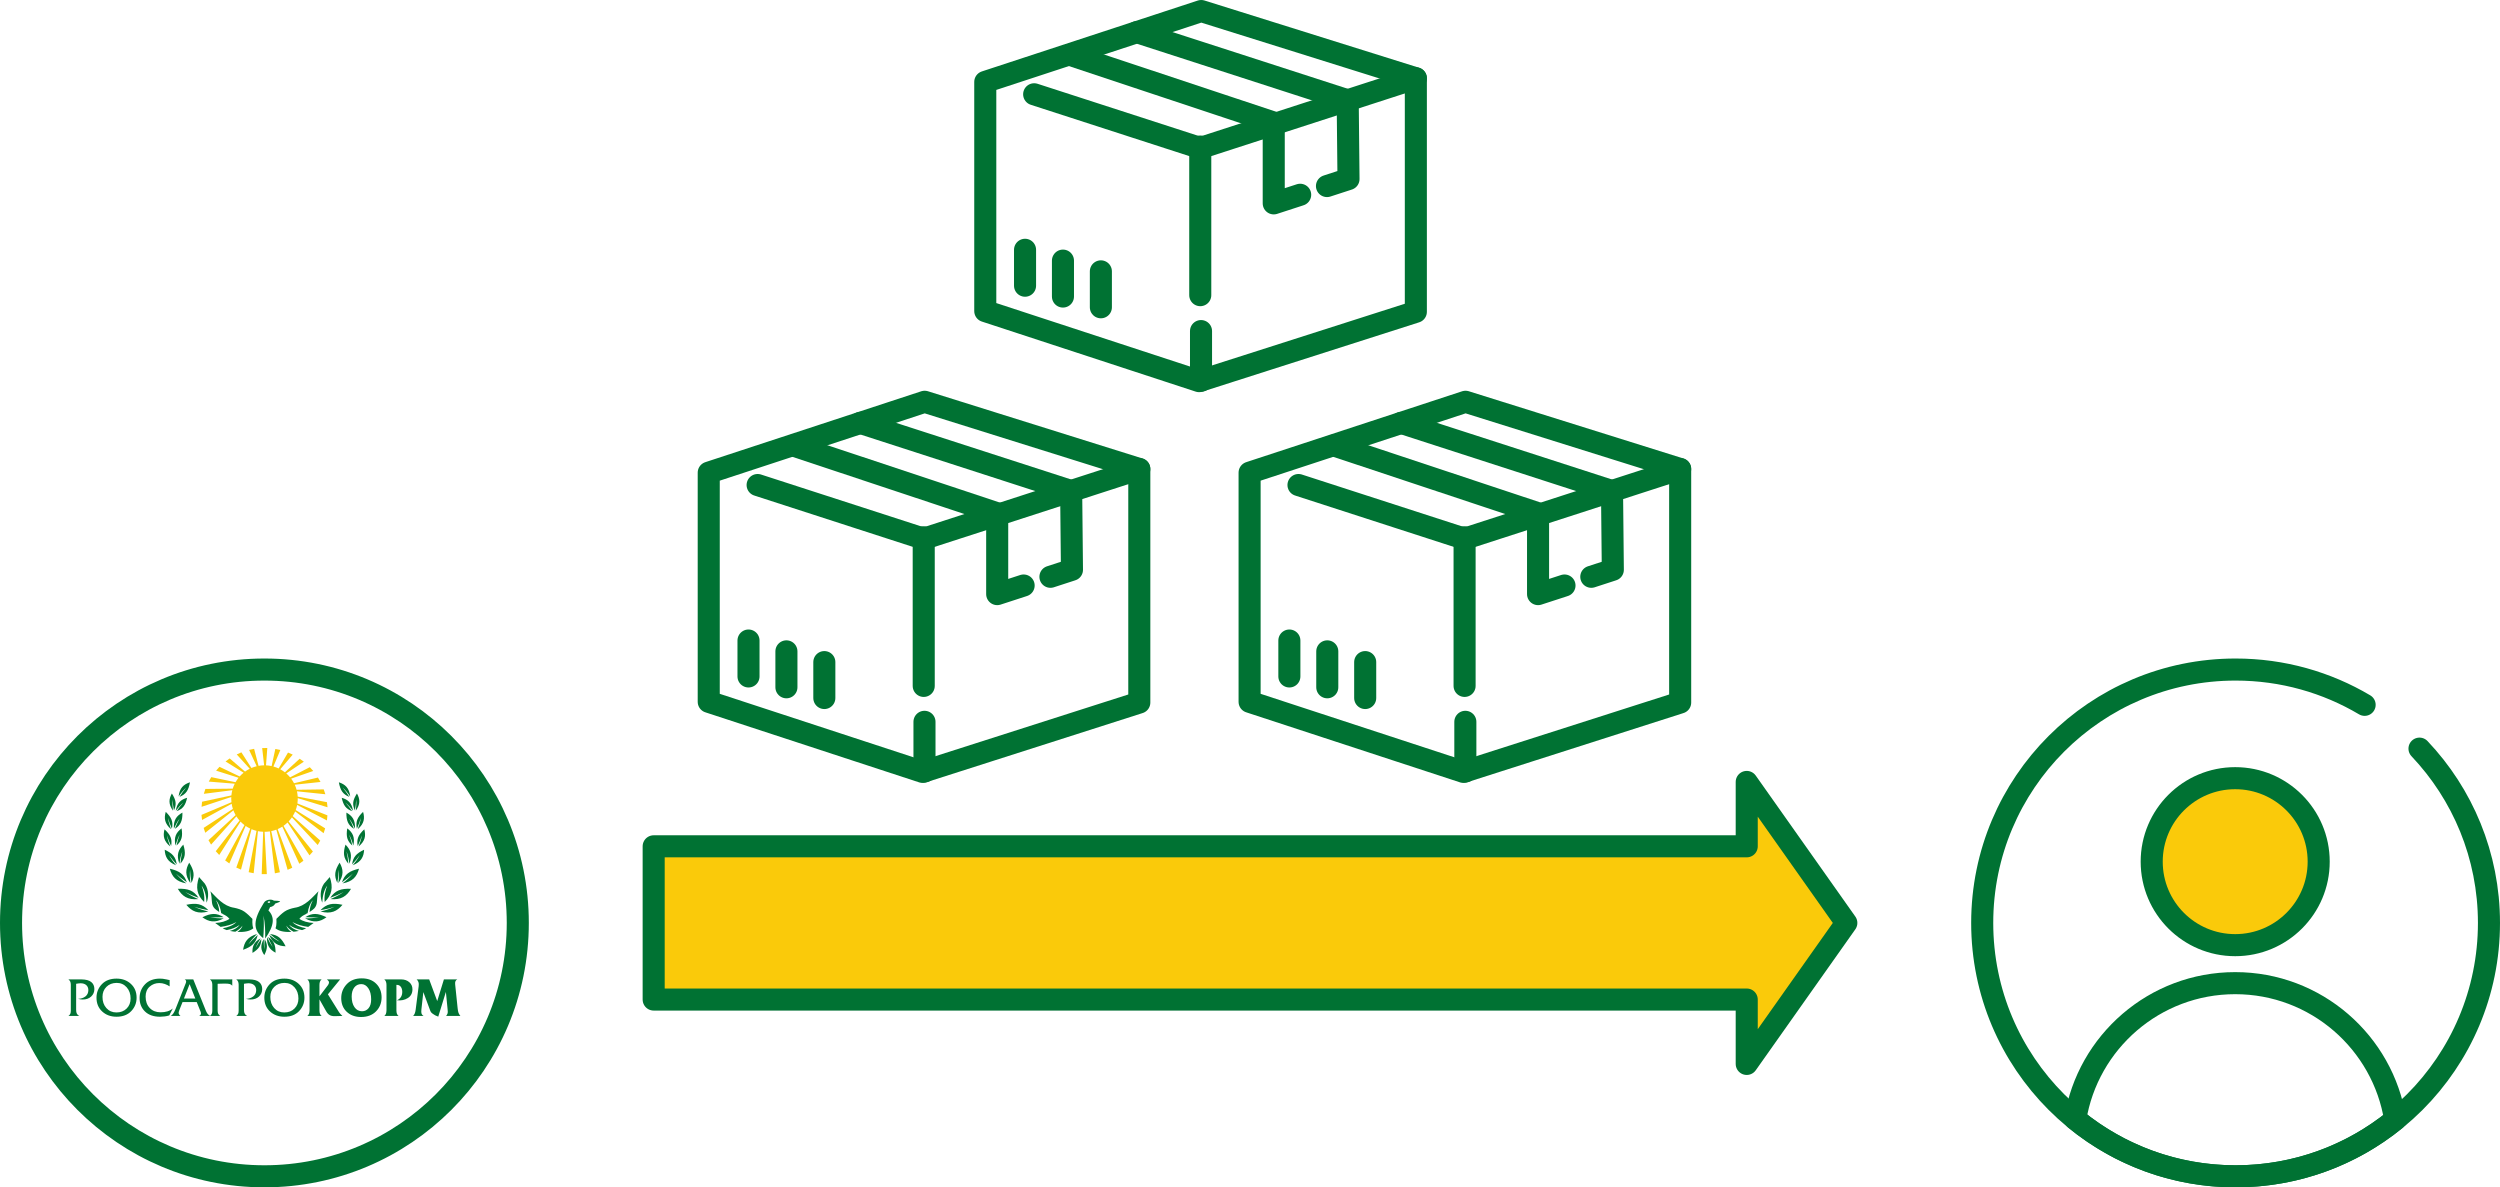 <?xml version="1.0" encoding="UTF-8"?>
<!DOCTYPE svg PUBLIC "-//W3C//DTD SVG 1.1//EN" "http://www.w3.org/Graphics/SVG/1.1/DTD/svg11.dtd">
<!-- Creator: CorelDRAW 2018 (64-Bit) -->
<svg xmlns="http://www.w3.org/2000/svg" xml:space="preserve" width="172.668mm" height="82.006mm" version="1.1" style="shape-rendering:geometricPrecision; text-rendering:geometricPrecision; image-rendering:optimizeQuality; fill-rule:evenodd; clip-rule:evenodd"
viewBox="0 0 17540.47 8330.59"
 xmlns:xlink="http://www.w3.org/1999/xlink">
 <defs>
  <style type="text/css">
   <![CDATA[
    .str1 {stroke:#007233;stroke-width:154.82;stroke-miterlimit:22.926}
    .str0 {stroke:#007233;stroke-width:154.82;stroke-linecap:round;stroke-linejoin:round;stroke-miterlimit:22.926}
    .str13 {stroke:#007233;stroke-width:154.82;stroke-linecap:round;stroke-linejoin:round;stroke-miterlimit:22.926}
    .str24 {stroke:#007233;stroke-width:154.82;stroke-linecap:round;stroke-linejoin:round;stroke-miterlimit:22.926}
    .str12 {stroke:#007233;stroke-width:154.82;stroke-linecap:round;stroke-linejoin:round;stroke-miterlimit:22.926}
    .str14 {stroke:#007233;stroke-width:154.82;stroke-linecap:round;stroke-linejoin:round;stroke-miterlimit:22.926}
    .str10 {stroke:#007233;stroke-width:154.82;stroke-linecap:round;stroke-linejoin:round;stroke-miterlimit:22.926}
    .str30 {stroke:#007233;stroke-width:154.82;stroke-linecap:round;stroke-linejoin:round;stroke-miterlimit:22.926}
    .str11 {stroke:#007233;stroke-width:154.82;stroke-linecap:round;stroke-linejoin:round;stroke-miterlimit:22.926}
    .str28 {stroke:#007233;stroke-width:154.82;stroke-linecap:round;stroke-linejoin:round;stroke-miterlimit:22.926}
    .str6 {stroke:#007233;stroke-width:154.82;stroke-linecap:round;stroke-linejoin:round;stroke-miterlimit:22.926}
    .str9 {stroke:#007233;stroke-width:154.82;stroke-linecap:round;stroke-linejoin:round;stroke-miterlimit:22.926}
    .str4 {stroke:#007233;stroke-width:154.82;stroke-linecap:round;stroke-linejoin:round;stroke-miterlimit:22.926}
    .str7 {stroke:#007233;stroke-width:154.82;stroke-linecap:round;stroke-linejoin:round;stroke-miterlimit:22.926}
    .str19 {stroke:#007233;stroke-width:154.82;stroke-linecap:round;stroke-linejoin:round;stroke-miterlimit:22.926}
    .str18 {stroke:#007233;stroke-width:154.82;stroke-linecap:round;stroke-linejoin:round;stroke-miterlimit:22.926}
    .str16 {stroke:#007233;stroke-width:154.82;stroke-linecap:round;stroke-linejoin:round;stroke-miterlimit:22.926}
    .str20 {stroke:#007233;stroke-width:154.82;stroke-linecap:round;stroke-linejoin:round;stroke-miterlimit:22.926}
    .str23 {stroke:#007233;stroke-width:154.82;stroke-linecap:round;stroke-linejoin:round;stroke-miterlimit:22.926}
    .str26 {stroke:#007233;stroke-width:154.82;stroke-linecap:round;stroke-linejoin:round;stroke-miterlimit:22.926}
    .str17 {stroke:#007233;stroke-width:154.82;stroke-linecap:round;stroke-linejoin:round;stroke-miterlimit:22.926}
    .str29 {stroke:#007233;stroke-width:154.82;stroke-linecap:round;stroke-linejoin:round;stroke-miterlimit:22.926}
    .str27 {stroke:#007233;stroke-width:154.82;stroke-linecap:round;stroke-linejoin:round;stroke-miterlimit:22.926}
    .str22 {stroke:#007233;stroke-width:154.82;stroke-linecap:round;stroke-linejoin:round;stroke-miterlimit:22.926}
    .str15 {stroke:#007233;stroke-width:154.82;stroke-linecap:round;stroke-linejoin:round;stroke-miterlimit:22.926}
    .str25 {stroke:#007233;stroke-width:154.82;stroke-linecap:round;stroke-linejoin:round;stroke-miterlimit:22.926}
    .str21 {stroke:#007233;stroke-width:154.82;stroke-linecap:round;stroke-linejoin:round;stroke-miterlimit:22.926}
    .str8 {stroke:#007233;stroke-width:154.82;stroke-linecap:round;stroke-linejoin:round;stroke-miterlimit:22.926}
    .str5 {stroke:#007233;stroke-width:154.82;stroke-linecap:round;stroke-linejoin:round;stroke-miterlimit:22.926}
    .str3 {stroke:#007233;stroke-width:154.82;stroke-linecap:round;stroke-linejoin:round;stroke-miterlimit:22.926}
    .str2 {stroke:#007233;stroke-width:154.82;stroke-linecap:round;stroke-linejoin:round;stroke-miterlimit:22.926}
    .fil4 {fill:none}
    .fil2 {fill:#007233}
    .fil0 {fill:#FACA0A}
    .fil3 {fill:#FACA0A}
    .fil1 {fill:#007233;fill-rule:nonzero}
   ]]>
  </style>
 </defs>
 <g id="Слой_x0020_1">
  <polygon class="fil0 str0" points="12954.19,6475.45 12604.78,6970.08 12255.37,7464.71 12255.37,7013.01 4586.27,7013.01 4586.27,5937.89 12255.37,5937.89 12255.37,5486.19 12604.78,5980.82 "/>
  <g id="_1670914454640">
   <path class="fil1" d="M556.93 7128.17l-76.94 0c5.86,-4.15 10.13,-8.86 12.82,-14.1 2.68,-5.26 4.03,-12.77 4.03,-22.54l0 -183.21c-0.24,-9.04 -1.65,-16.3 -4.22,-21.8 -2.56,-5.5 -6.78,-10.44 -12.64,-14.84l90.87 0c31.51,0.24 54.6,6.35 69.26,18.33 14.65,11.97 21.98,28.45 21.98,49.46 0,21.01 -7.58,38.53 -22.72,52.58 -15.15,14.05 -35.18,20.95 -60.09,20.7 -4.64,0 -9.65,-0.37 -15.02,-1.1 -5.37,-0.74 -10.75,-1.96 -16.12,-3.67 20.76,-0.73 37.86,-6.35 51.29,-16.85 13.44,-10.5 20.29,-25.28 20.53,-44.34 -0.24,-14.89 -5.2,-26.63 -14.84,-35.18 -9.65,-8.54 -23.03,-12.82 -40.13,-12.82 -5.13,0.24 -10.32,0.67 -15.57,1.29 -5.25,0.61 -10.32,1.4 -15.21,2.38l0 183.21c-0.24,10.99 1.53,19.97 5.31,26.93 3.79,6.96 9.59,12.16 17.4,15.57zm2366.31 -256.49l87.94 0 56.43 152.06 46.9 -152.06 93.8 0c-6.12,3.17 -10.38,7.57 -12.83,13.19 -2.44,5.63 -3.05,13.44 -1.83,23.46l17.22 165.99c1.47,14.4 3.55,25.21 6.23,32.43 2.69,7.2 7.09,14.35 13.2,21.43l-100.76 0c3.66,-3.91 6.59,-8.25 8.79,-13.01 2.2,-4.75 3.3,-9.82 3.3,-15.2 0,-1.72 -0.06,-3.55 -0.18,-5.51 -0.12,-1.95 -0.55,-7.08 -1.28,-15.39l-11.72 -119.44 -53.49 173.31c-8.81,-3.17 -16.07,-6.23 -21.81,-9.16 -5.74,-2.93 -11.42,-6.59 -17.04,-10.99 -5.86,-4.15 -10.08,-8.19 -12.64,-12.09 -2.57,-3.91 -5.07,-9.53 -7.52,-16.86l-45.8 -123.11 -13.55 123.11c-1.47,12.71 -1.04,22.24 1.28,28.59 2.32,6.35 7.02,11.6 14.11,15.76l-73.65 0c4.88,-4.64 8.73,-10.38 11.54,-17.22 2.8,-6.85 4.95,-15.63 6.41,-26.38l21.25 -165.99c1.46,-11.72 0.91,-21.13 -1.65,-28.21 -2.57,-7.09 -6.79,-13.32 -12.65,-18.69zm-226.95 0l119.09 0c22.96,0.24 41.77,6.84 56.43,19.79 14.65,12.94 21.98,29.55 21.98,49.83 0,27.11 -10.75,47.51 -32.25,61.19 -21.49,13.68 -47.01,18.94 -76.57,15.76 12.45,-5.37 21.8,-13.07 28.03,-23.09 6.24,-10.02 9.35,-22.1 9.35,-36.27 -0.24,-14.9 -3.72,-26.75 -10.44,-35.54 -6.71,-8.8 -15.69,-13.2 -26.93,-13.2l-3.67 0 0 178.08c0,10.02 1.17,18.14 3.48,24.37 2.32,6.23 6.29,11.42 11.91,15.57l-100.4 0c5.37,-4.15 9.22,-9.35 11.54,-15.57 2.32,-6.23 3.61,-14.35 3.85,-24.37l0 -176.62c0,-9.76 -1.23,-17.77 -3.67,-23.99 -2.44,-6.23 -6.35,-11.54 -11.72,-15.94zm-302.15 130.81c0,-37.37 12.83,-69.74 38.48,-97.09 25.65,-27.37 60.82,-41.04 105.53,-41.04 42.5,0 76.33,12.58 101.5,37.74 25.15,25.16 37.74,57.28 37.74,96.36 -0.24,39.09 -13.38,71.7 -39.39,97.84 -26.02,26.14 -60.88,39.2 -104.61,39.2 -41.04,0 -74.5,-12.09 -100.4,-36.28 -25.89,-24.18 -38.85,-56.42 -38.85,-96.73zm73.29 -10.26c0,30.54 6.59,55.33 19.79,74.38 13.19,19.06 30.77,28.58 52.75,28.58 18.57,0 33.9,-7.14 45.99,-21.43 12.09,-14.28 18.13,-34.99 18.13,-62.1 0,-32.24 -6.59,-58.14 -19.78,-77.68 -13.19,-19.54 -29.56,-29.32 -49.11,-29.32 -21.01,0 -37.56,7.94 -49.64,23.82 -12.09,15.88 -18.13,37.13 -18.13,63.75zm-80.98 -120.55l-85.74 104.79 78.04 125.31c1.96,3.41 5.08,7.51 9.35,12.28 4.28,4.75 9.1,9.46 14.48,14.1l-53.86 1.46c-15.15,0.24 -27.36,-2.44 -36.64,-8.07 -9.28,-5.61 -17.59,-15.14 -24.92,-28.58l-45.8 -81.34 0 76.57c0,10.02 1.17,18.14 3.48,24.37 2.33,6.23 6.29,11.42 11.91,15.57l-100.4 0c5.37,-4.15 9.22,-9.35 11.55,-15.57 2.32,-6.23 3.6,-14.35 3.84,-24.37l0 -176.62c0,-9.76 -1.22,-17.77 -3.67,-23.99 -2.44,-6.23 -6.35,-11.54 -11.72,-15.94l100.4 0c-5.62,4.4 -9.58,9.71 -11.91,15.94 -2.32,6.23 -3.48,14.23 -3.48,23.99l0 78.79 60.1 -78.79c1.95,-2.68 3.61,-5.74 4.95,-9.15 1.34,-3.42 2.01,-6.71 2.01,-9.89 0,-3.17 -1.22,-6.47 -3.66,-9.89 -2.45,-3.42 -6.11,-7.08 -11,-10.99l92.71 0zm-391.18 -5.5c40.3,0 73.83,12.33 100.58,37.01 26.75,24.67 40.12,56.92 40.12,96.73 0,36.64 -12.52,68.09 -37.56,94.36 -25.04,26.25 -59.42,39.38 -103.14,39.38 -40.55,0 -74.14,-12.27 -100.77,-36.82 -26.63,-24.55 -39.93,-56.86 -39.93,-96.92 0,-36.39 12.45,-67.78 37.37,-94.16 24.92,-26.38 59.36,-39.58 103.33,-39.58zm0.73 30.04c-29.56,0.25 -53.49,9.54 -71.82,27.85 -18.33,18.32 -27.48,41.65 -27.48,69.99 -0.24,32 8.79,58.25 27.11,78.77 18.33,20.52 41.89,30.78 70.71,30.78 29.32,0 53.2,-9.16 71.64,-27.48 18.45,-18.32 27.66,-41.77 27.66,-70.35 0,-31.76 -9.15,-57.95 -27.48,-78.6 -18.33,-20.64 -41.77,-30.97 -70.35,-30.97zm-261.48 231.95l-76.94 0c5.85,-4.15 10.13,-8.86 12.82,-14.1 2.68,-5.26 4.03,-12.77 4.03,-22.54l0 -183.21c-0.25,-9.04 -1.66,-16.3 -4.22,-21.8 -2.56,-5.5 -6.79,-10.44 -12.64,-14.84l90.87 0c31.51,0.24 54.59,6.35 69.25,18.33 14.66,11.97 21.98,28.45 21.98,49.46 0,21.01 -7.57,38.53 -22.71,52.58 -15.15,14.05 -35.18,20.95 -60.09,20.7 -4.64,0 -9.65,-0.37 -15.02,-1.1 -5.37,-0.74 -10.75,-1.96 -16.13,-3.67 20.76,-0.73 37.87,-6.35 51.3,-16.85 13.44,-10.5 20.28,-25.28 20.52,-44.34 -0.24,-14.89 -5.19,-26.63 -14.83,-35.18 -9.65,-8.54 -23.03,-12.82 -40.13,-12.82 -5.13,0.24 -10.32,0.67 -15.58,1.29 -5.24,0.61 -10.31,1.4 -15.2,2.38l0 183.21c-0.24,10.99 1.52,19.97 5.31,26.93 3.79,6.96 9.58,12.16 17.4,15.57zm-261.68 -256.49l143.64 0c2.19,0 4.39,-0.06 6.59,-0.18 2.19,-0.12 4.4,-0.43 6.59,-0.91l0 45.43c-4.4,-5.62 -10.08,-9.52 -17.05,-11.72 -6.96,-2.19 -18.74,-3.3 -35.35,-3.3 -6.35,0 -13.74,0.19 -22.17,0.56 -8.43,0.37 -17.78,0.67 -28.04,0.91l0 189.07c0,9.28 1.47,16.73 4.4,22.35 2.94,5.62 7.7,10.38 14.29,14.29l-70.35 0 -2.57 0 -75.85 0c6.12,-2.68 10.15,-6.35 12.04,-10.99 1.95,-4.64 1.58,-10.5 -1.05,-17.58l-27.72 -68.89 -99.47 0 -22.97 57.53c-4.15,10.02 -5.31,18.08 -3.47,24.19 1.82,6.11 5.91,11.36 12.2,15.76l-68.88 0c7.03,-4.4 13.01,-9.96 17.84,-16.67 4.89,-6.72 9.96,-16.68 15.27,-29.87l73.47 -185.41c2.19,-5.85 2.5,-10.86 0.91,-15.01 -1.58,-4.15 -4.7,-7.33 -9.34,-9.53l60.27 0 88.12 218.75c4.14,10.5 8.67,18.56 13.55,24.18 4.58,5.2 9.93,9.48 16.13,12.79 5.31,-3.97 9.25,-8.61 11.78,-13.89 2.68,-5.62 4.02,-12.94 4.02,-21.98l0 -183.21c-0.24,-8.8 -1.65,-16 -4.22,-21.62 -2.56,-5.62 -6.78,-10.63 -12.64,-15.02zm-142.53 33.34l-39.82 101.14 80 0 -40.18 -101.14zm-140.12 -28.94l0 44.71c-10.02,-6.85 -21.25,-12.46 -33.72,-16.86 -12.45,-4.4 -25.4,-6.59 -38.84,-6.59 -25.89,0 -48.36,8.36 -67.42,25.1 -19.06,16.73 -28.58,39.87 -28.58,69.43 0,33.71 9.64,60.57 28.94,80.61 19.3,20.03 44.59,30.05 75.85,30.05 18.07,0 34.25,-2.19 48.55,-6.59 14.29,-4.4 26.81,-11.24 37.56,-20.52l-24.92 49.1c-10.75,3.18 -21.07,5.43 -30.96,6.78 -9.88,1.35 -20.94,2.14 -33.16,2.39 -45.44,0 -80.85,-12.27 -106.26,-36.82 -25.41,-24.55 -37.98,-56.25 -37.74,-95.08 0,-37.37 12.64,-69.25 37.92,-95.63 25.28,-26.38 60.15,-39.7 104.61,-39.94 7.08,0 13.93,0.37 20.51,1.1 6.6,0.73 15.64,2.33 27.12,4.76 4.89,1.22 8.74,2.13 11.54,2.74 2.8,0.62 5.8,1.05 8.98,1.29zm-372.5 -9.89c40.3,0 73.83,12.33 100.58,37.01 26.75,24.67 40.13,56.92 40.13,96.73 0,36.64 -12.53,68.09 -37.57,94.36 -25.03,26.25 -59.42,39.38 -103.14,39.38 -40.55,0 -74.14,-12.27 -100.76,-36.82 -26.63,-24.55 -39.94,-56.86 -39.94,-96.92 0,-36.39 12.45,-67.78 37.37,-94.16 24.92,-26.38 59.36,-39.58 103.33,-39.58zm0.73 30.04c-29.55,0.25 -53.49,9.54 -71.82,27.85 -18.32,18.32 -27.48,41.65 -27.48,69.99 -0.24,32 8.8,58.25 27.11,78.77 18.33,20.52 41.89,30.78 70.72,30.78 29.31,0 53.19,-9.16 71.64,-27.48 18.44,-18.32 27.66,-41.77 27.66,-70.35 0,-31.76 -9.16,-57.95 -27.49,-78.6 -18.32,-20.64 -41.77,-30.97 -70.35,-30.97z"/>
   <path class="fil2" d="M1332.7 5488.7c-9.79,55.82 -27.03,83.46 -73.25,102.42 14.19,-23.04 29.56,-45.13 46.96,-65.66 -21.75,20.01 -38.25,41.22 -53.43,62.72 7.33,-59.64 34.56,-84.55 79.72,-99.47zm-19.86 108.73c-11.55,52.48 -29.04,77.97 -73.59,94.03 14.38,-21.23 29.85,-41.54 47.19,-60.28 -21.43,18.05 -37.93,37.47 -53.2,57.22 9.39,-56.2 36.19,-78.69 79.6,-90.97zm14.71 455.25c34.06,54.3 40.52,90.58 16.06,141.5 -5.51,-30.08 -9.37,-60.28 -10.29,-90.72 -3.11,33.28 -0.89,63.59 2.63,93.15 -39.04,-55.65 -35.04,-97.18 -8.4,-143.94zm-41.34 -126.66c17.86,58.05 14.87,92.84 -20,133.45 2.34,-28.89 6.23,-57.49 12.82,-85.56 -10.99,29.69 -16.41,57.98 -20.43,85.91 -22.08,-60.5 -8.23,-97.55 27.61,-133.8zm-12.33 -114.02c9.02,55.95 1.77,87.72 -35.7,120.76 5.87,-26.4 13.16,-52.33 22.87,-77.41 -13.98,26.01 -22.63,51.44 -29.95,76.74 -12.6,-58.77 4.96,-91.19 42.78,-120.09zm6.04 -110.73c0.77,56.67 -11.04,87.05 -52.95,114.25 9.67,-25.25 20.67,-49.84 33.97,-73.24 -17.67,23.69 -29.95,47.59 -40.87,71.55 -3.89,-59.97 18.23,-89.51 59.84,-112.56z"/>
   <path class="fil2" d="M1162.87 5696.11c40.6,39.54 53.72,69.37 43.35,118.23 -11.03,-24.7 -20.62,-49.85 -27.77,-75.8 4.26,29.24 12.48,54.83 21.7,79.49 -45.14,-39.66 -50.39,-76.19 -37.27,-121.92zm43.02 -128.76c28.93,45.28 34.61,75.67 14.45,118.52 -4.84,-25.18 -8.27,-50.49 -9.25,-75.99 -2.38,27.93 -0.33,53.31 2.85,78.07 -33.12,-46.36 -30.06,-81.23 -8.05,-120.6zm213.93 868.17c60.21,-29.22 98.6,-31.82 148.68,-0.67 -31.85,2.33 -63.64,2.9 -95.32,0.41 34.17,7.01 65.88,8.15 96.97,7.82 -62.17,34.21 -104.83,25.37 -150.34,-7.56zm-112.57 -87.34c70.3,-14.71 110.97,-7.38 154.96,38.11 -33.76,-5.89 -67,-13.6 -99.33,-24.45 33.76,16.2 66.46,25.69 98.91,33.45 -73.66,19.4 -115.76,-0.94 -154.54,-47.12zm-59.74 -112.28c71.78,-2.63 110.6,11.43 146.32,63.69 -32.28,-11.5 -63.75,-24.7 -93.81,-40.84 30.56,21.67 61.2,36.5 91.88,49.63 -75.87,6.7 -113.94,-20.44 -144.39,-72.49zm-56.03 -140.79c67.14,15.37 99.62,38.04 119.72,95.32 -27.04,-18.66 -52.92,-38.7 -76.74,-61.1 22.91,27.64 47.61,48.98 72.78,68.77 -71.94,-12.62 -100.48,-47.21 -115.76,-102.99zm-35.89 -133.28c54.3,25.48 77.75,50.78 84.27,103.25 -19.57,-20.9 -37.89,-42.73 -54.02,-66.2 14.39,27.76 31.48,50.51 49.23,71.99 -58.9,-24.03 -76.79,-58.77 -79.48,-109.04zm-1.28 -143.2c41.58,38.51 55.44,68.01 46.28,117.11 -11.64,-24.41 -21.87,-49.32 -29.67,-75.06 5,29.1 13.87,54.48 23.7,78.89 -46.15,-38.5 -52.3,-74.89 -40.31,-120.94z"/>
   <path class="fil2" d="M2377.58 5488.7c9.78,55.82 27.03,83.46 73.25,102.42 -14.19,-23.04 -29.56,-45.13 -46.96,-65.66 21.74,20.01 38.25,41.22 53.43,62.72 -7.32,-59.64 -34.54,-84.55 -79.72,-99.47zm19.87 108.73c11.55,52.48 29.02,77.97 73.58,94.03 -14.38,-21.23 -29.85,-41.54 -47.18,-60.28 21.41,18.05 37.91,37.47 53.19,57.22 -9.38,-56.2 -36.19,-78.69 -79.59,-90.97zm-14.71 455.25c-34.08,54.3 -40.53,90.58 -16.08,141.5 5.53,-30.08 9.38,-60.28 10.29,-90.72 3.12,33.28 0.91,63.59 -2.62,93.15 39.04,-55.65 35.05,-97.18 8.41,-143.94zm41.33 -126.66c-17.87,58.05 -14.87,92.84 20,133.45 -2.33,-28.89 -6.23,-57.49 -12.81,-85.56 10.99,29.69 16.42,57.98 20.44,85.91 22.06,-60.5 8.22,-97.55 -27.63,-133.8zm12.33 -114.02c-9.02,55.95 -1.76,87.72 35.72,120.76 -5.88,-26.4 -13.18,-52.33 -22.89,-77.41 13.99,26.01 22.64,51.44 29.96,76.74 12.6,-58.77 -4.97,-91.19 -42.79,-120.09zm-6.04 -110.73c-0.76,56.67 11.05,87.05 52.95,114.25 -9.66,-25.25 -20.66,-49.84 -33.96,-73.24 17.67,23.69 29.94,47.59 40.86,71.55 3.89,-59.97 -18.22,-89.51 -59.84,-112.56z"/>
   <path class="fil2" d="M2547.41 5696.11c-40.6,39.54 -53.73,69.37 -43.35,118.23 11.02,-24.7 20.63,-49.85 27.78,-75.8 -4.27,29.24 -12.48,54.83 -21.71,79.49 45.15,-39.66 50.4,-76.19 37.27,-121.92zm-43.02 -128.76c-28.93,45.28 -34.6,75.67 -14.45,118.52 4.85,-25.18 8.28,-50.49 9.25,-75.99 2.39,27.93 0.33,53.31 -2.85,78.07 33.12,-46.36 30.05,-81.23 8.05,-120.6zm-213.94 868.17c-60.18,-29.22 -98.58,-31.82 -148.67,-0.67 31.86,2.33 63.63,2.9 95.32,0.41 -34.17,7.01 -65.88,8.15 -96.97,7.82 62.17,34.21 104.83,25.37 150.33,-7.56zm112.58 -87.34c-70.31,-14.71 -110.96,-7.38 -154.97,38.11 33.77,-5.89 67.01,-13.6 99.35,-24.45 -33.76,16.2 -66.48,25.69 -98.92,33.45 73.65,19.4 115.77,-0.94 154.54,-47.12zm59.74 -112.28c-71.77,-2.63 -110.61,11.43 -146.35,63.69 32.32,-11.5 63.8,-24.7 93.83,-40.84 -30.54,21.67 -61.18,36.5 -91.87,49.63 75.87,6.7 113.94,-20.44 144.39,-72.49zm56.04 -140.79c-67.15,15.37 -99.62,38.04 -119.74,95.32 27.06,-18.66 52.94,-38.7 76.76,-61.1 -22.92,27.64 -47.62,48.98 -72.78,68.77 71.94,-12.62 100.45,-47.21 115.76,-102.99zm35.88 -133.28c-54.3,25.48 -77.75,50.78 -84.28,103.25 19.59,-20.9 37.9,-42.73 54.03,-66.2 -14.39,27.76 -31.47,50.51 -49.23,71.99 58.9,-24.03 76.79,-58.77 79.48,-109.04zm1.29 -143.2c-41.57,38.51 -55.44,68.01 -46.29,117.11 11.64,-24.41 21.87,-49.32 29.67,-75.06 -5.01,29.1 -13.86,54.48 -23.7,78.89 46.16,-38.5 52.29,-74.89 40.32,-120.94z"/>
   <path class="fil2" d="M2272.97 6200.22c26.45,-29.29 42.74,-50.31 41.36,-45.74 24.14,72.33 14.64,124.75 -36.24,174.06 -5.48,-42.52 5.83,-85.92 17.93,-114.52 -21.65,28.44 -32.88,70.01 -34.94,119.12 -14.7,-31.49 -17.96,-88.99 11.89,-132.91zm-835.67 0c-26.43,-29.29 -42.73,-50.31 -41.34,-45.74 -24.13,72.33 -14.64,124.75 36.24,174.06 5.48,-42.52 -5.83,-85.92 -17.92,-114.52 21.64,28.44 32.88,70.01 34.94,119.1 14.69,-31.5 17.94,-88.98 -11.91,-132.89zm333.75 246.76c-16.37,-17.3 -37.78,-37.43 -55.95,-50.43 -20.85,-14.91 -48.48,-22.63 -72.58,-27.6 -74.34,-10.63 -123.47,-72.47 -166.76,-115.88 3.83,10.24 6.17,22.66 8.09,39.05 3.52,29.76 -0.63,57.35 21.18,81.15 5.61,6.13 19.33,16.77 33.3,25.61 -0.74,-31.76 -12.18,-62.32 -23.17,-82.64 19.16,20.73 31.27,52.38 36.82,90.58 4.12,2.15 8.04,3.94 11.48,5.16 -0.11,0 -0.15,0.46 -0.35,1.11l0.27 0.07c20.59,9.83 32.41,16.51 46.39,33.39 -22.44,16.78 -59.08,27.59 -100.08,29.18 15,10.22 26.55,19.44 38.04,27.52 39.05,-5.01 76.45,-14.87 110.75,-33.95 -22.33,23.04 -55.46,36.53 -96.1,43.45 8.37,4.94 17.41,9.27 28.27,12.95 32.89,-6.06 63.9,-16.75 91.08,-36.85 -15.04,21.14 -38.94,34.64 -69.08,42.79 7.65,1.62 16.08,3.03 25.56,4.19 4.32,0.53 8.54,0.99 12.67,1.37 19.64,-10.35 37.17,-23.73 50.78,-42.89 -5.75,18.23 -18.38,32.53 -36,44.01 52.8,3.03 88.79,-6.26 111.7,-25.15 -10.86,-27.17 -5.35,-64.27 -6.32,-66.17zm114.93 -134.07c-17.32,2.84 -30.94,12.27 -35.01,23.05l-0.56 0.09c-73.67,117.44 -79.37,186.99 -3.51,246.43 4.37,-52.74 5.83,-105.42 2.23,-157.97 11.04,56.76 12.42,109.34 11.38,160.88 66.24,-93.97 66.86,-152.03 22.63,-197.78 5.39,-8.95 9.11,-16.59 11.38,-23.07 17.96,-2.96 31.94,-13.03 35.39,-24.3 12.38,-4.28 34.78,-12.36 35.55,-15.38 0.84,-3.32 -31.37,-6.5 -43.75,-5.77 -8.35,-5.9 -21.57,-8.53 -35.74,-6.19zm117.96 326.42c-27.81,-56.23 -54.76,-80.2 -109.76,-85.89 22.27,20.02 45.49,38.7 70.37,55.05 -29.33,-14.44 -53.47,-31.8 -76.31,-49.92 26.39,61.07 63.06,79.02 115.71,80.76zm-70.53 45.11c0.01,-55.32 -11.88,-84.81 -53.12,-110.83 9.76,24.54 20.79,48.37 34.05,71.05 -17.51,-22.91 -29.78,-46.06 -40.76,-69.31 -3.04,58.56 18.93,87.11 59.82,109.09zm-79.06 16.77c22.81,-44.79 25.3,-73.59 2.62,-111.63 -2.19,23.88 -3.08,47.74 -1.69,71.57 -4.75,-25.76 -5.16,-49.59 -4.47,-72.94 -26.57,46.2 -20.54,78.36 3.54,113zm-82.68 -15.4c44.17,-27.75 61.73,-52.07 61.81,-98.04 -14.68,20.1 -28.18,40.89 -39.62,62.85 9.48,-25.49 21.81,-46.93 34.85,-67.34 -48.27,26.98 -60.04,58.84 -57.05,102.53zm-66.07 -21.75c61.92,-22.37 90.1,-47.66 102.55,-104.34 -23.51,20.87 -45.74,42.87 -65.76,66.89 18.55,-28.89 39.51,-52.01 61.08,-73.7 -66.8,20.32 -89.85,56.46 -97.88,111.14zm180.54 -340.48c-4.9,0.8 -8.46,4.01 -7.94,7.15 0.52,3.14 4.92,5.04 9.81,4.24 4.9,-0.8 8.46,-4.01 7.94,-7.15 -0.51,-3.15 -4.92,-5.04 -9.81,-4.24zm53.09 123.4c16.39,-17.3 37.78,-37.43 55.95,-50.43 20.88,-14.91 48.48,-22.63 72.59,-27.6 74.35,-10.63 123.46,-72.47 166.78,-115.88 -3.86,10.24 -6.18,22.66 -8.12,39.05 -3.5,29.76 0.64,57.35 -21.16,81.15 -5.62,6.13 -19.34,16.78 -33.33,25.62 0.75,-31.77 12.21,-62.33 23.19,-82.65 -19.17,20.73 -31.27,52.38 -36.82,90.58 -4.12,2.15 -8.04,3.93 -11.48,5.16 0.11,0 0.15,0.46 0.35,1.11l-0.26 0.07c-20.62,9.83 -32.41,16.51 -46.4,33.39 22.43,16.78 59.07,27.59 100.07,29.18 -14.99,10.22 -26.54,19.44 -38.03,27.52 -39.05,-5.01 -76.45,-14.87 -110.74,-33.95 22.33,23.04 55.47,36.54 96.11,43.46 -8.38,4.94 -17.43,9.26 -28.3,12.94 -32.87,-6.06 -63.87,-16.75 -91.07,-36.85 15.04,21.14 38.94,34.64 69.08,42.79 -7.65,1.62 -16.09,3.03 -25.56,4.19 -4.32,0.53 -8.54,0.99 -12.67,1.37 -19.63,-10.35 -37.18,-23.73 -50.78,-42.89 5.74,18.23 18.38,32.53 36,44.01 -52.8,3.03 -88.79,-6.26 -111.71,-25.15 10.87,-27.17 5.36,-64.27 6.32,-66.17z"/>
   <path class="fil3" d="M1839.44 5248.54l35.92 -0.29 -8.97 121.59c13.37,0.61 26.43,2.33 39.13,5.09l26.23 -120.11 35.18 7.18 -48.73 116.05c12.74,3.54 25.04,8.12 36.8,13.66l65.73 -111.57 32.93 14.34 -87.28 102.96c11.46,6.19 22.35,13.3 32.56,21.25l103.56 -95.29 29.23 20.89 -123.25 82.22c9.7,8.4 18.68,17.59 26.89,27.47l138.12 -71.25 24.24 26.5 -155.01 54.07c7.58,10.15 14.34,20.92 20.23,32.24l167.65 -40.02 18.2 30.95 -180.81 19.37c5.2,11.37 9.52,23.21 12.86,35.47l190.46 -2.72 11.37 34.06 -199.17 -20.56c2.69,12.05 4.42,24.44 5.16,37.12l205.2 39.09 4.03 35.69 -208.86 -63.98 0.04 2.89c0,11.67 -0.88,23.14 -2.54,34.36l210.73 83.49 -3.46 35.75 -209.04 -108.83c-2.4,12.32 -5.76,24.3 -10.02,35.85l206.64 128.39 -10.83 34.23 -199.6 -152.97c-4.84,11.5 -10.57,22.5 -17.11,32.97l193.05 171.59 -17.72 31.25 -180.93 -194.28c-7.02,10.23 -14.83,19.88 -23.34,28.85l170.41 210.98 -23.81 26.88 -153.73 -230.68c-8.9,8.59 -18.49,16.47 -28.65,23.57l139.77 244.63 -28.89 21.34 -119.24 -260.39c-10.39,6.61 -21.35,12.42 -32.78,17.35l102.55 270.88 -32.68 14.87 -79.13 -281.99c-11.46,4.36 -23.35,7.85 -35.6,10.39l60.54 288.55 -35.07 7.74 -35.29 -294.51c-12.03,1.95 -24.36,3 -36.93,3.03l15.69 296.79 -35.91 0.29 10.22 -297.28c-12.54,-0.5 -24.82,-1.97 -36.76,-4.37l-29.85 295.08 -35.19 -7.18 55.25 -290.11c-12.1,-2.98 -23.83,-6.88 -35.11,-11.66l-73.92 283.61 -32.93 -14.33 97.67 -273.44c-11.18,-5.33 -21.88,-11.55 -32,-18.52l-114.53 263.02 -29.22 -20.88 135.51 -248.08c-9.84,-7.45 -19.09,-15.63 -27.63,-24.5l-149.64 234.14 -24.25 -26.5 166.95 -215.19c-8.14,-9.22 -15.54,-19.09 -22.16,-29.52l-177.65 198.42 -18.2 -30.95 190.49 -176.34c-6.1,-10.63 -11.38,-21.79 -15.76,-33.38l-197.25 157.6 -11.38 -34.05 205.12 -133.52c-3.79,-11.59 -6.69,-23.59 -8.63,-35.91l-207.67 113.77 -4.04 -35.69 210.28 -88.77c-0.94,-8.49 -1.44,-17.12 -1.44,-25.85 0,-3.74 0.11,-7.45 0.28,-11.14l-208.49 69.01 3.47 -35.75 205.8 -44.27c1.18,-12.49 3.33,-24.74 6.4,-36.58l-199.79 25.45 10.83 -34.23 192.08 -2.13c3.76,-12.01 8.47,-23.6 14.02,-34.68l-182.44 -14.78 17.71 -31.25 170.25 35.67c6.23,-11 13.33,-21.43 21.18,-31.24l-157.56 -49.98 23.81 -26.88 141.58 67.6c8.47,-9.51 17.72,-18.32 27.63,-26.33l-126.59 -78.79 28.89 -21.34 107.65 92.51c10.41,-7.54 21.48,-14.23 33.09,-19.99l-91.26 -100.37 32.68 -14.86 70.29 109.82c11.9,-5.1 24.32,-9.24 37.14,-12.32l-53.24 -114.46 35.07 -7.74 31.02 119.47c12.75,-2.31 25.86,-3.55 39.24,-3.7l-13.75 -121.08z"/>
  </g>
  <circle class="fil4 str1" cx="1855.14" cy="6475.45" r="1777.73"/>
  <path class="fil4 str2" d="M16805.14 7856.09c-305.68,248.24 -695.34,397.09 -1119.81,397.09 -426.75,0 -818.33,-150.43 -1124.75,-401.07 87.32,-540.96 556.36,-954.11 1121.94,-954.11 566.99,0 1036.96,415.18 1122.61,958.09z"/>
  <circle class="fil0 str3" cx="15682.54" cy="6045.63" r="585.78"/>
  <path class="fil4 str2" d="M16975.64 5252.57c302.1,318.65 487.42,749.12 487.42,1222.88 0,981.82 -795.92,1777.73 -1777.73,1777.73 -981.82,0 -1777.73,-795.92 -1777.73,-1777.73 0,-981.82 795.92,-1777.73 1777.73,-1777.73 330.66,0 640.24,90.28 905.43,247.53"/>
  <polygon class="fil4 str4" points="4972.6,3316.31 4972.6,4924.08 6472.85,5415.63 7993.57,4929.2 7993.57,3290.71 6487.65,2818.95 "/>
  <line class="fil4 str5" x1="6486.32" y1="5064.42" x2="6486.32" y2= "5412.95" />
  <line class="fil4 str6" x1="6481" y1="4812.42" x2="6481" y2= "3769.69" />
  <polyline class="fil4 str7" points="5315.6,3403.01 6481,3780.37 7993.57,3290.71 "/>
  <path class="fil4 str8" d="M5565.8 3125.8l1430.69 475.61 0 566.98 185.5 -60.36m188.05 -61.18l151.03 -49.14 -5.62 -552.21"/>
  <line class="fil4 str9" x1="6036.44" y1="2967.08" x2="7515.45" y2= "3445.49" />
  <line class="fil4 str10" x1="5251.63" y1="4494.08" x2="5251.63" y2= "4746.1" />
  <line class="fil4 str11" x1="5517.64" y1="4570.09" x2="5517.64" y2= "4822.1" />
  <line class="fil4 str12" x1="5783.66" y1="4645.43" x2="5783.66" y2= "4897.44" />
  <polygon class="fil4 str13" points="8767.42,3316.31 8767.42,4924.08 10267.66,5415.63 11788.38,4929.2 11788.38,3290.71 10282.46,2818.95 "/>
  <line class="fil4 str14" x1="10281.13" y1="5064.42" x2="10281.13" y2= "5412.95" />
  <line class="fil4 str15" x1="10275.81" y1="4812.42" x2="10275.81" y2= "3769.69" />
  <polyline class="fil4 str16" points="9110.41,3403.01 10275.81,3780.37 11788.38,3290.71 "/>
  <path class="fil4 str17" d="M9360.61 3125.8l1430.69 475.61 0 566.98 185.5 -60.36m188.05 -61.18l151.03 -49.14 -5.62 -552.21"/>
  <line class="fil4 str18" x1="9831.25" y1="2967.08" x2="11310.27" y2= "3445.49" />
  <line class="fil4 str19" x1="9046.44" y1="4494.08" x2="9046.44" y2= "4746.1" />
  <line class="fil4 str20" x1="9312.45" y1="4570.09" x2="9312.45" y2= "4822.1" />
  <line class="fil4 str21" x1="9578.47" y1="4645.43" x2="9578.47" y2= "4897.44" />
  <polygon class="fil4 str22" points="6912.86,574.79 6912.86,2182.56 8413.11,2674.11 9933.83,2187.68 9933.83,549.19 8427.91,77.43 "/>
  <line class="fil4 str23" x1="8426.58" y1="2322.9" x2="8426.58" y2= "2671.44" />
  <line class="fil4 str24" x1="8421.26" y1="2070.9" x2="8421.26" y2= "1028.17" />
  <polyline class="fil4 str25" points="7255.85,661.49 8421.26,1038.85 9933.83,549.19 "/>
  <path class="fil4 str26" d="M7506.06 384.29l1430.69 475.61 0 566.98 185.5 -60.36m188.05 -61.18l151.03 -49.14 -5.62 -552.21"/>
  <line class="fil4 str27" x1="7976.7" y1="225.56" x2="9455.71" y2= "703.97" />
  <line class="fil4 str28" x1="7191.89" y1="1752.56" x2="7191.89" y2= "2004.58" />
  <line class="fil4 str29" x1="7457.9" y1="1828.57" x2="7457.9" y2= "2080.58" />
  <line class="fil4 str30" x1="7723.92" y1="1903.91" x2="7723.92" y2= "2155.92" />
 </g>
</svg>
